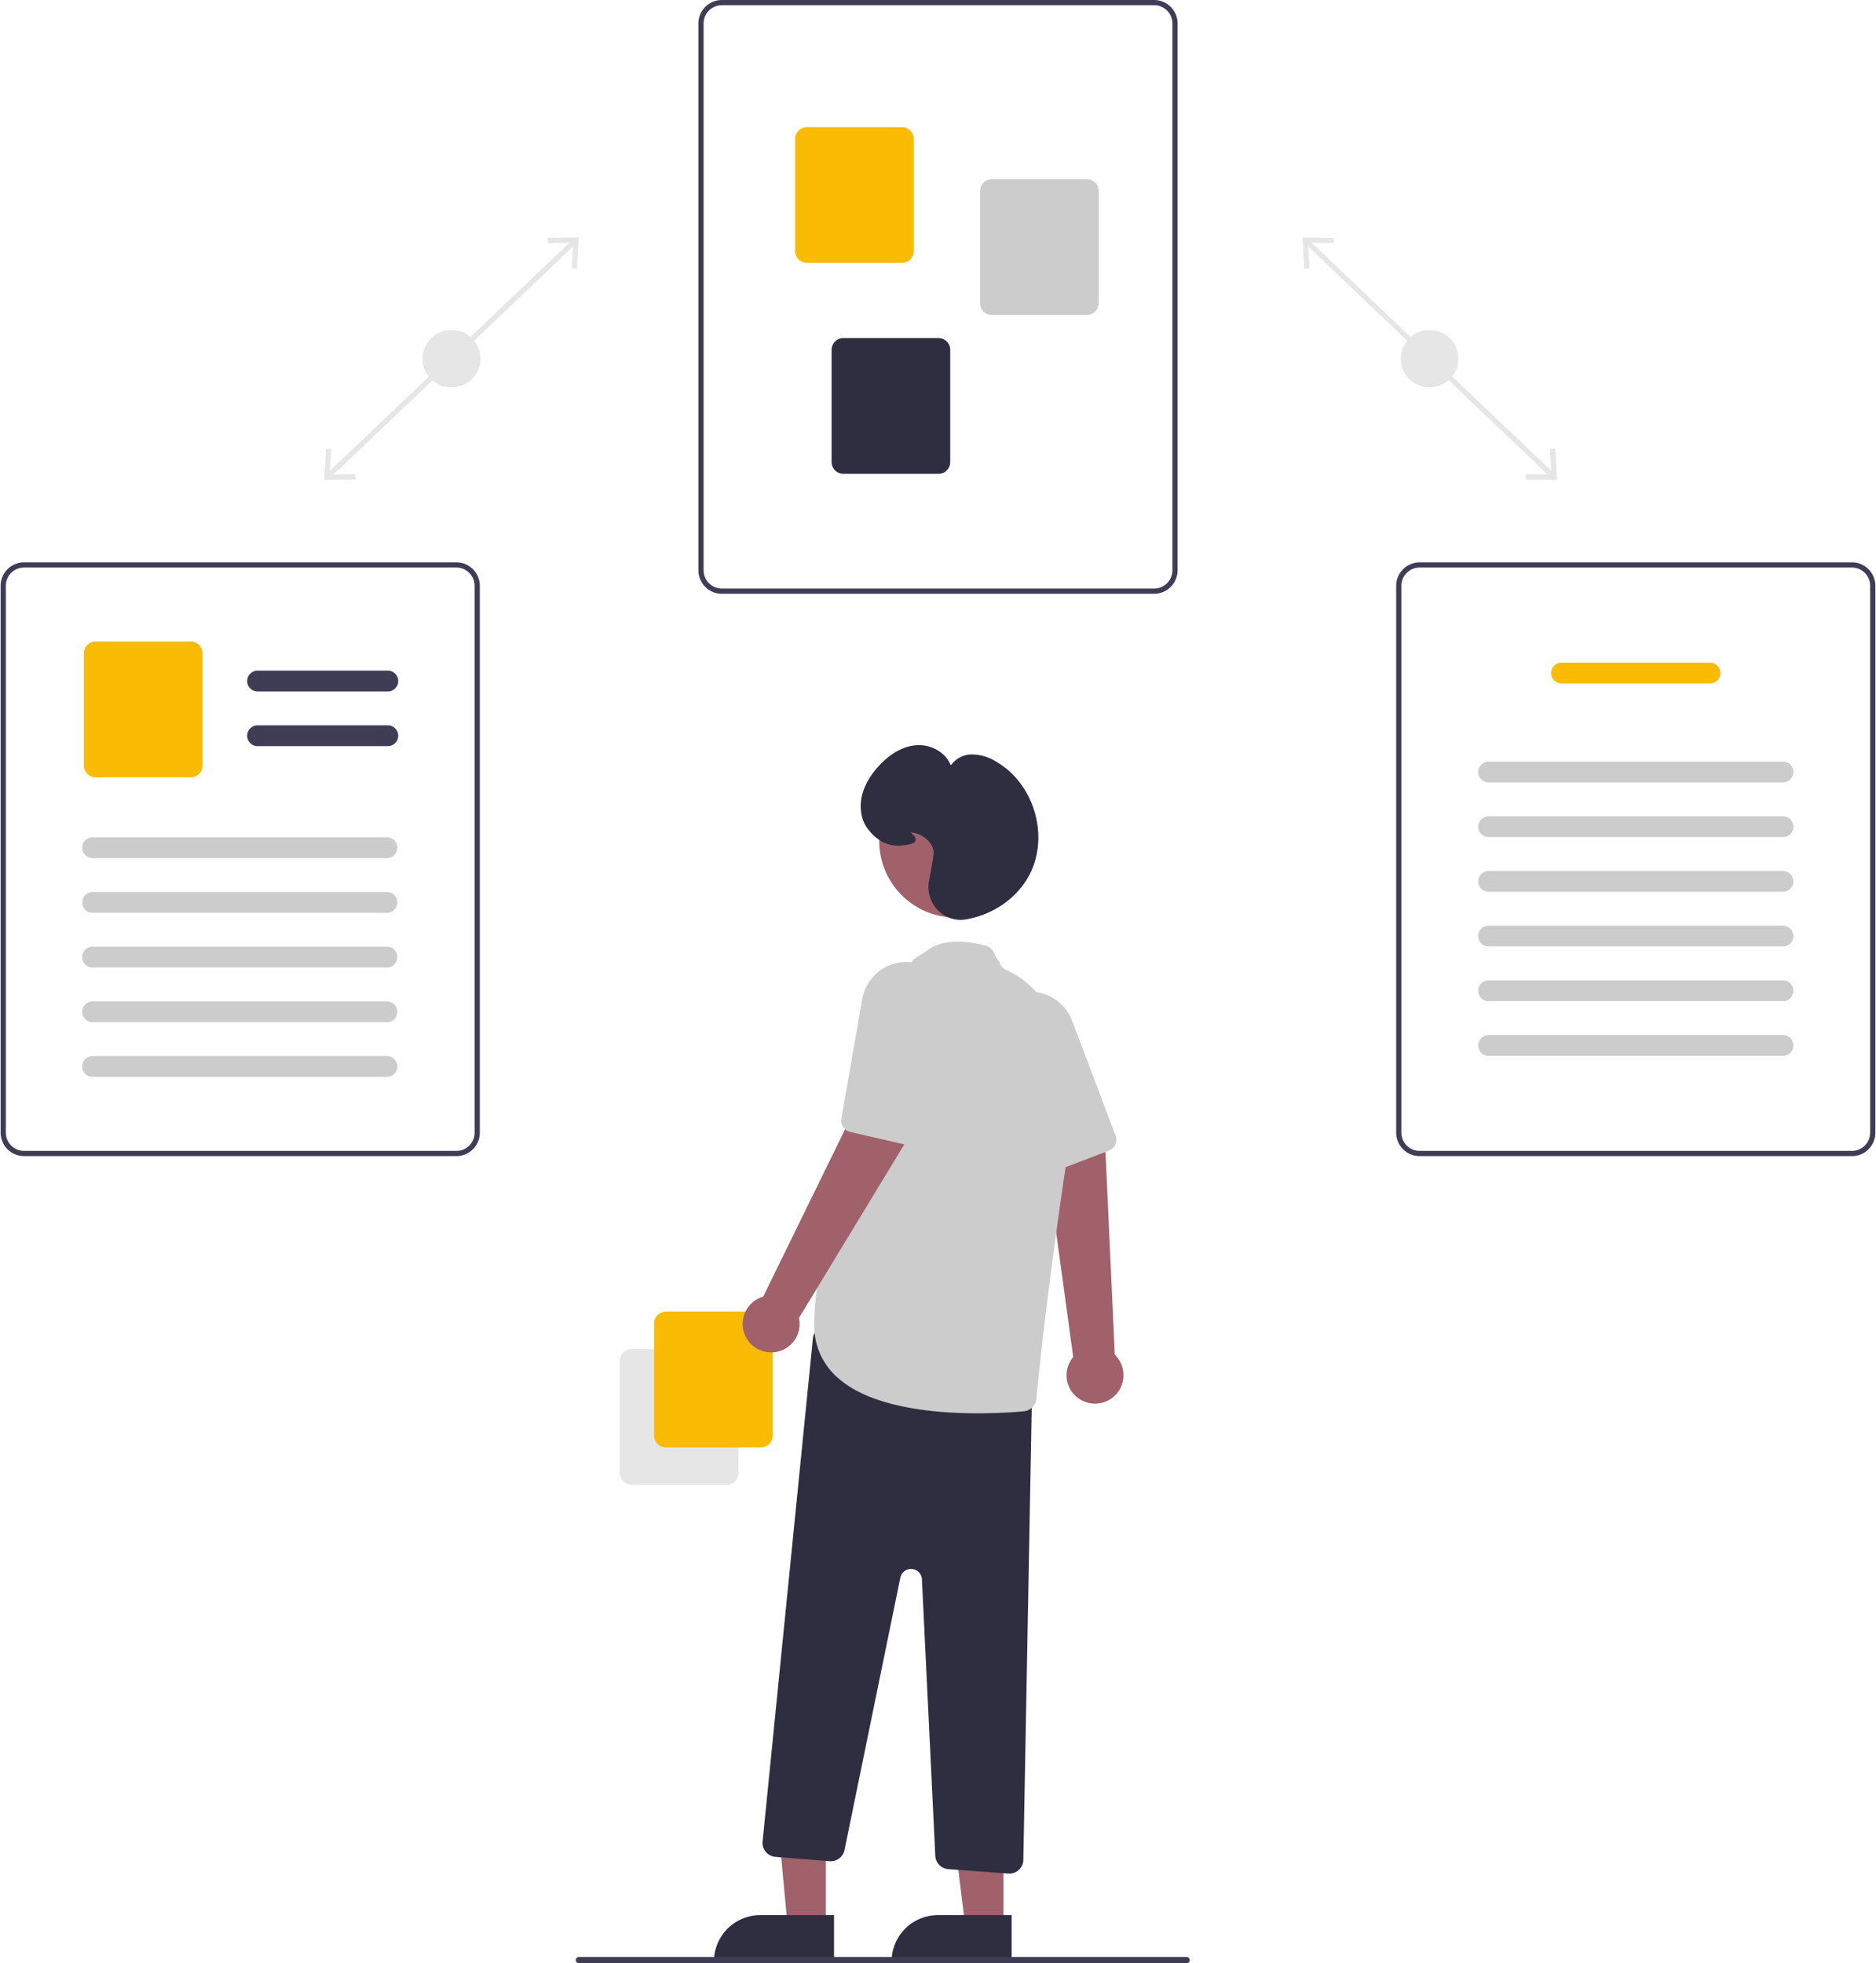 <svg xmlns="http://www.w3.org/2000/svg" preserveAspectRatio="xMidYMid meet" data-bbox="0 0 601.6 630" viewBox="0 0 601.6 630" height="630" width="602" data-type="color" aria-hidden="true" aria-label=""><g><g clip-path="url(#862ac827-0e39-46b5-b2e7-c392ca1a5f44_comp-m95yghje17)"><path fill="#E6E6E6" d="m419.633 76.852-1.153 1.21 79.086 75.295 1.153-1.211z" data-color="1"></path><path fill="#E6E6E6" d="m498.845 143.982-1.67.101.504 8.226-8.242-.099-.018 1.672 10.038.119z" data-color="1"></path><path fill="#E6E6E6" d="m427.781 76.326-.018 1.672-8.241-.099.504 8.226-1.671.101-.61-10.02z" data-color="1"></path><path fill="#E6E6E6" d="M458.6 124.297a9.19 9.19 0 0 0 9.192-9.193 9.19 9.19 0 0 0-9.192-9.192 9.193 9.193 0 1 0 0 18.385" data-color="1"></path><path fill="#E6E6E6" d="m183.638 76.852-79.085 75.294 1.152 1.211 79.086-75.294z" data-color="1"></path><path fill="#E6E6E6" d="m103.815 154.001 10.038-.119-.019-1.672-8.241.099.504-8.226-1.67-.101z" data-color="1"></path><path fill="#E6E6E6" d="m185.527 76.206-.611 10.02-1.67-.1.503-8.227-8.241.1-.018-1.673z" data-color="1"></path><path fill="#E6E6E6" d="M144.672 124.297a9.193 9.193 0 1 0 0-18.385 9.193 9.193 0 1 0 0 18.385" data-color="1"></path><path fill="#3F3D56" d="M370.165 190.543H231.436a7.53 7.53 0 0 1-7.521-7.522V7.521A7.53 7.53 0 0 1 231.436 0h138.729a7.53 7.53 0 0 1 7.521 7.521v175.5a7.52 7.52 0 0 1-2.206 5.316 7.53 7.53 0 0 1-5.315 2.206M231.436 1.671a5.86 5.86 0 0 0-5.85 5.85v175.5a5.853 5.853 0 0 0 5.85 5.85h138.729a5.86 5.86 0 0 0 5.85-5.85V7.521a5.857 5.857 0 0 0-5.85-5.85z" data-color="2"></path><path fill="#FABB05" d="M289.26 84.358h-30.537a3.765 3.765 0 0 1-3.761-3.76V44.562a3.77 3.77 0 0 1 3.761-3.76h30.537a3.765 3.765 0 0 1 3.761 3.76v36.036a3.765 3.765 0 0 1-3.761 3.76" data-color="3"></path><path fill="#CCCCCC" d="M348.596 101.073h-30.537a3.763 3.763 0 0 1-3.761-3.761V61.276a3.765 3.765 0 0 1 3.761-3.76h30.537a3.765 3.765 0 0 1 3.76 3.76v36.036a3.764 3.764 0 0 1-3.76 3.761" data-color="4"></path><path fill="#2F2E41" d="M300.96 152.051h-30.537a3.764 3.764 0 0 1-3.761-3.76v-36.036a3.765 3.765 0 0 1 3.761-3.761h30.537a3.765 3.765 0 0 1 3.761 3.761v36.036a3.764 3.764 0 0 1-3.761 3.76" data-color="5"></path><path fill="#3F3D56" d="M594.079 371H455.35a7.53 7.53 0 0 1-7.521-7.522v-175.5a7.527 7.527 0 0 1 7.521-7.521h138.729a7.527 7.527 0 0 1 7.521 7.521v175.5a7.527 7.527 0 0 1-7.521 7.522M455.35 182.128a5.86 5.86 0 0 0-5.85 5.85v175.5a5.853 5.853 0 0 0 5.85 5.85h138.729a5.86 5.86 0 0 0 5.85-5.85v-175.5a5.856 5.856 0 0 0-5.85-5.85z" data-color="2"></path><path fill="#FABB05" d="M548.532 219.318h-47.635a3.342 3.342 0 1 1 0-6.686h47.635a3.347 3.347 0 0 1 3.343 3.343 3.34 3.34 0 0 1-3.343 3.343" data-color="3"></path><path fill="#CCCCCC" d="M571.932 251.075h-94.435a3.35 3.35 0 0 1-3.094-2.062 3.35 3.35 0 0 1 .726-3.647 3.35 3.35 0 0 1 2.368-.977h94.435a3.35 3.35 0 0 1 3.094 2.062 3.35 3.35 0 0 1 0 2.562 3.34 3.34 0 0 1-3.094 2.062" data-color="4"></path><path fill="#CCCCCC" d="M571.932 268.625h-94.435a3.35 3.35 0 0 1-3.094-2.062 3.35 3.35 0 0 1 .726-3.647 3.35 3.35 0 0 1 2.368-.977h94.435a3.35 3.35 0 0 1 3.094 2.062 3.35 3.35 0 0 1 0 2.562 3.34 3.34 0 0 1-3.094 2.062" data-color="4"></path><path fill="#CCCCCC" d="M571.932 286.175h-94.435a3.33 3.33 0 0 1-3.094-2.062 3.35 3.35 0 0 1 .726-3.647 3.35 3.35 0 0 1 2.368-.977h94.435a3.35 3.35 0 0 1 3.094 2.063 3.345 3.345 0 0 1-1.813 4.37 3.3 3.3 0 0 1-1.281.253" data-color="4"></path><path fill="#CCCCCC" d="M571.932 303.725h-94.435a3.33 3.33 0 0 1-3.094-2.062 3.35 3.35 0 0 1 .726-3.647 3.35 3.35 0 0 1 2.368-.977h94.435a3.35 3.35 0 0 1 3.094 2.063 3.35 3.35 0 0 1 0 2.561 3.33 3.33 0 0 1-1.813 1.809 3.3 3.3 0 0 1-1.281.253" data-color="4"></path><path fill="#CCCCCC" d="M571.932 321.275h-94.435a3.33 3.33 0 0 1-3.094-2.062 3.35 3.35 0 0 1 .726-3.647 3.35 3.35 0 0 1 2.368-.977h94.435a3.35 3.35 0 0 1 3.094 2.063 3.35 3.35 0 0 1 0 2.561 3.33 3.33 0 0 1-1.813 1.809 3.3 3.3 0 0 1-1.281.253" data-color="4"></path><path fill="#CCCCCC" d="M571.932 338.825h-94.435a3.35 3.35 0 0 1-3.094-2.062 3.35 3.35 0 0 1 .726-3.647 3.35 3.35 0 0 1 2.368-.977h94.435a3.35 3.35 0 0 1 3.094 2.062 3.35 3.35 0 0 1 0 2.562 3.34 3.34 0 0 1-3.094 2.062" data-color="4"></path><path fill="#3F3D56" d="M146.25 371H7.521A7.53 7.53 0 0 1 0 363.478v-175.5a7.53 7.53 0 0 1 7.521-7.521H146.25a7.527 7.527 0 0 1 7.521 7.521v175.5A7.527 7.527 0 0 1 146.25 371M7.521 182.128a5.857 5.857 0 0 0-5.85 5.85v175.5a5.86 5.86 0 0 0 5.85 5.85H146.25a5.853 5.853 0 0 0 5.85-5.85v-175.5a5.86 5.86 0 0 0-5.85-5.85z" data-color="2"></path><path fill="#3F3D56" d="M124.248 221.893H82.463a3.342 3.342 0 1 1 0-6.686h41.785a3.342 3.342 0 1 1 0 6.686" data-color="2"></path><path fill="#3F3D56" d="M124.248 239.443H82.463a3.343 3.343 0 0 1 0-6.686h41.785a3.342 3.342 0 1 1 0 6.686" data-color="2"></path><path fill="#FABB05" d="M61.022 249.436H30.485a3.765 3.765 0 0 1-3.76-3.761V209.64a3.765 3.765 0 0 1 3.76-3.761h30.537a3.765 3.765 0 0 1 3.761 3.761v36.035a3.765 3.765 0 0 1-3.76 3.761" data-color="3"></path><path fill="#CCCCCC" d="M123.959 275.379H29.523a3.355 3.355 0 0 1-3.094-2.063 3.343 3.343 0 0 1 3.094-4.623h94.436a3.34 3.34 0 0 1 2.367.977 3.33 3.33 0 0 1 .981 2.366 3.345 3.345 0 0 1-3.348 3.343" data-color="4"></path><path fill="#CCCCCC" d="M123.959 292.928H29.523a3.35 3.35 0 0 1-2.367-.977 3.34 3.34 0 0 1-.982-2.365 3.344 3.344 0 0 1 3.349-3.343h94.436a3.343 3.343 0 0 1 2.367 5.708 3.34 3.34 0 0 1-2.367.977" data-color="4"></path><path fill="#CCCCCC" d="M123.959 310.478H29.523a3.35 3.35 0 0 1-2.367-.977 3.34 3.34 0 0 1-.982-2.365 3.344 3.344 0 0 1 3.349-3.343h94.436a3.34 3.34 0 0 1 2.367.977 3.33 3.33 0 0 1 .981 2.366 3.33 3.33 0 0 1-.981 2.365 3.34 3.34 0 0 1-2.367.977" data-color="4"></path><path fill="#CCCCCC" d="M123.959 328.028H29.523a3.35 3.35 0 0 1-2.367-.977 3.34 3.34 0 0 1-.982-2.365 3.344 3.344 0 0 1 3.349-3.343h94.436a3.34 3.34 0 0 1 2.367.977 3.33 3.33 0 0 1 .981 2.366 3.33 3.33 0 0 1-.981 2.365 3.34 3.34 0 0 1-2.367.977" data-color="4"></path><path fill="#CCCCCC" d="M123.959 345.579H29.523a3.355 3.355 0 0 1-3.094-2.063 3.343 3.343 0 0 1 3.094-4.623h94.436a3.34 3.34 0 0 1 2.367.977 3.33 3.33 0 0 1 .981 2.366 3.345 3.345 0 0 1-3.348 3.343" data-color="4"></path><path fill="#E6E6E6" d="M198.695 472.719v-36.036a3.765 3.765 0 0 1 3.761-3.761h30.537a3.765 3.765 0 0 1 3.761 3.761v36.036a3.765 3.765 0 0 1-3.761 3.76h-30.537a3.764 3.764 0 0 1-3.761-3.76" data-color="1"></path><path fill="#FABB05" d="M209.695 460.719v-36.036a3.765 3.765 0 0 1 3.761-3.761h30.537a3.765 3.765 0 0 1 3.761 3.761v36.036a3.765 3.765 0 0 1-3.761 3.76h-30.537a3.764 3.764 0 0 1-3.761-3.76" data-color="3"></path><path fill="#A0616A" d="M346.585 449.188a9.075 9.075 0 0 1-2.399-13.711l-9.465-69.188 19.717.968 3.096 67.485a9.128 9.128 0 0 1-10.949 14.446" data-color="6"></path><path fill="#CCCCCC" d="M357.144 368.179a3.7 3.7 0 0 1-1.505 1.064l-17.719 6.763a3.724 3.724 0 0 1-4.729-1.965l-15.697-35.275a14.74 14.74 0 0 1-.721-10.431 14.34 14.34 0 0 1 10.912-9.782 13.7 13.7 0 0 1 5.89.083 14.28 14.28 0 0 1 10.263 8.921l13.956 36.89a3.73 3.73 0 0 1-.65 3.732" data-color="4"></path><path fill="#A0616A" d="M264.807 618.06h-12.26l-4.445-47.511 16.707.224z" data-color="6"></path><path fill="#2F2E41" d="M243.79 614.557h23.644v14.887h-38.531c0-1.955.385-3.891 1.134-5.697a14.885 14.885 0 0 1 13.753-9.19" data-color="5"></path><path fill="#A0616A" d="M321.807 618.06h-12.26l-5.832-47.288 18.094.001z" data-color="6"></path><path fill="#2F2E41" d="M300.79 614.557h23.644v14.887h-38.531a14.89 14.89 0 0 1 14.887-14.887" data-color="5"></path><path fill="#2F2E41" d="m323.349 601.236-19.255-1.426a4.505 4.505 0 0 1-4.163-4.271l-4.293-88.73a3.5 3.5 0 0 0-3.227-3.32 3.5 3.5 0 0 0-3.698 2.787l-17.911 87.407a4.51 4.51 0 0 1-4.767 3.582l-17.406-1.393a4.5 4.5 0 0 1-4.119-4.932l16.148-161.477a4.5 4.5 0 0 1 .574-1.792 4.5 4.5 0 0 1 2.978-2.164 4.5 4.5 0 0 1 1.881.007l61.406 13.349a4.51 4.51 0 0 1 3.543 4.481l-2.859 153.488a4.503 4.503 0 0 1-4.832 4.404" data-color="5"></path><path fill="#A0616A" d="M306.503 294.449c13.565 0 24.561-10.997 24.561-24.561s-10.996-24.561-24.561-24.561-24.561 10.996-24.561 24.561 10.997 24.561 24.561 24.561" data-color="6"></path><path fill="#CCCCCC" d="M268.395 441.915a21.97 21.97 0 0 1-7.293-16.866c0-35.301 30.555-114.168 31.513-116.629.094-.593.9-.849 5.13-3.706 4.232-2.859 10.335-3.299 18.139-1.306a4.48 4.48 0 0 1 3.25 3.319l1.452 2.097a3.5 3.5 0 0 0 2.029 2.407c6.293 2.651 26.298 14.878 19.481 60.891-6.332 42.743-8.901 67.881-9.712 76.705a4.5 4.5 0 0 1-4.072 4.066c-3.085.276-8.382.643-14.689.643-14.621 0-34.677-1.972-45.228-11.621" data-color="4"></path><path fill="#A0616A" d="M239.047 428.837a9.07 9.07 0 0 1-.145-7.679 9.07 9.07 0 0 1 5.794-5.042l30.693-62.726 15.834 11.791-35.034 57.762a9.13 9.13 0 0 1-5.953 10.561 9.125 9.125 0 0 1-11.189-4.667" data-color="6"></path><path fill="#CCCCCC" d="M292.956 367.454a3.7 3.7 0 0 1-1.843.045l-18.482-4.258a3.723 3.723 0 0 1-2.832-4.266l6.623-38.038a14.74 14.74 0 0 1 5.214-9.064 14.33 14.33 0 0 1 14.511-2.042 13.7 13.7 0 0 1 4.844 3.351 14.28 14.28 0 0 1 3.551 13.127l-8.967 38.408a3.74 3.74 0 0 1-.936 1.726 3.74 3.74 0 0 1-1.683 1.011" data-color="4"></path><path fill="#2F2E41" d="M300.753 292.079a10.59 10.59 0 0 1-2.839-9.387c.856-4.479 1.359-7.41 1.454-8.476.327-3.648-3.361-6.601-7.01-7.071a7 7 0 0 0-.358-.038c.093.091.193.184.28.267.693.65 1.556 1.461 1.351 2.297-.124.504-.584.861-1.407 1.091-5.706 1.597-10.101.131-13.83-4.616a11 11 0 0 1-2.106-4.598c-1.336-6.555 2.224-12.143 5.446-15.676 2.657-2.913 6.964-6.449 12.394-6.752 4.224-.236 9.246 2.195 10.749 6.574a8.16 8.16 0 0 1 6.362-3.586 14.67 14.67 0 0 1 8.158 2.269c11.909 6.822 17.027 23.073 11.177 35.488-3.681 7.809-11.655 13.623-20.81 15.172a10.1 10.1 0 0 1-5.689-.665 10.1 10.1 0 0 1-3.322-2.293" data-color="5"></path><path fill="#3F3D56" d="M185.579 630h195a1 1 0 1 0 0-2h-195a1 1 0 1 0 0 2" data-color="2"></path></g><defs fill="none"><clipPath id="862ac827-0e39-46b5-b2e7-c392ca1a5f44_comp-m95yghje17"><path fill="#ffffff" d="M601.6 0v630H0V0z"></path></clipPath></defs></g></svg>